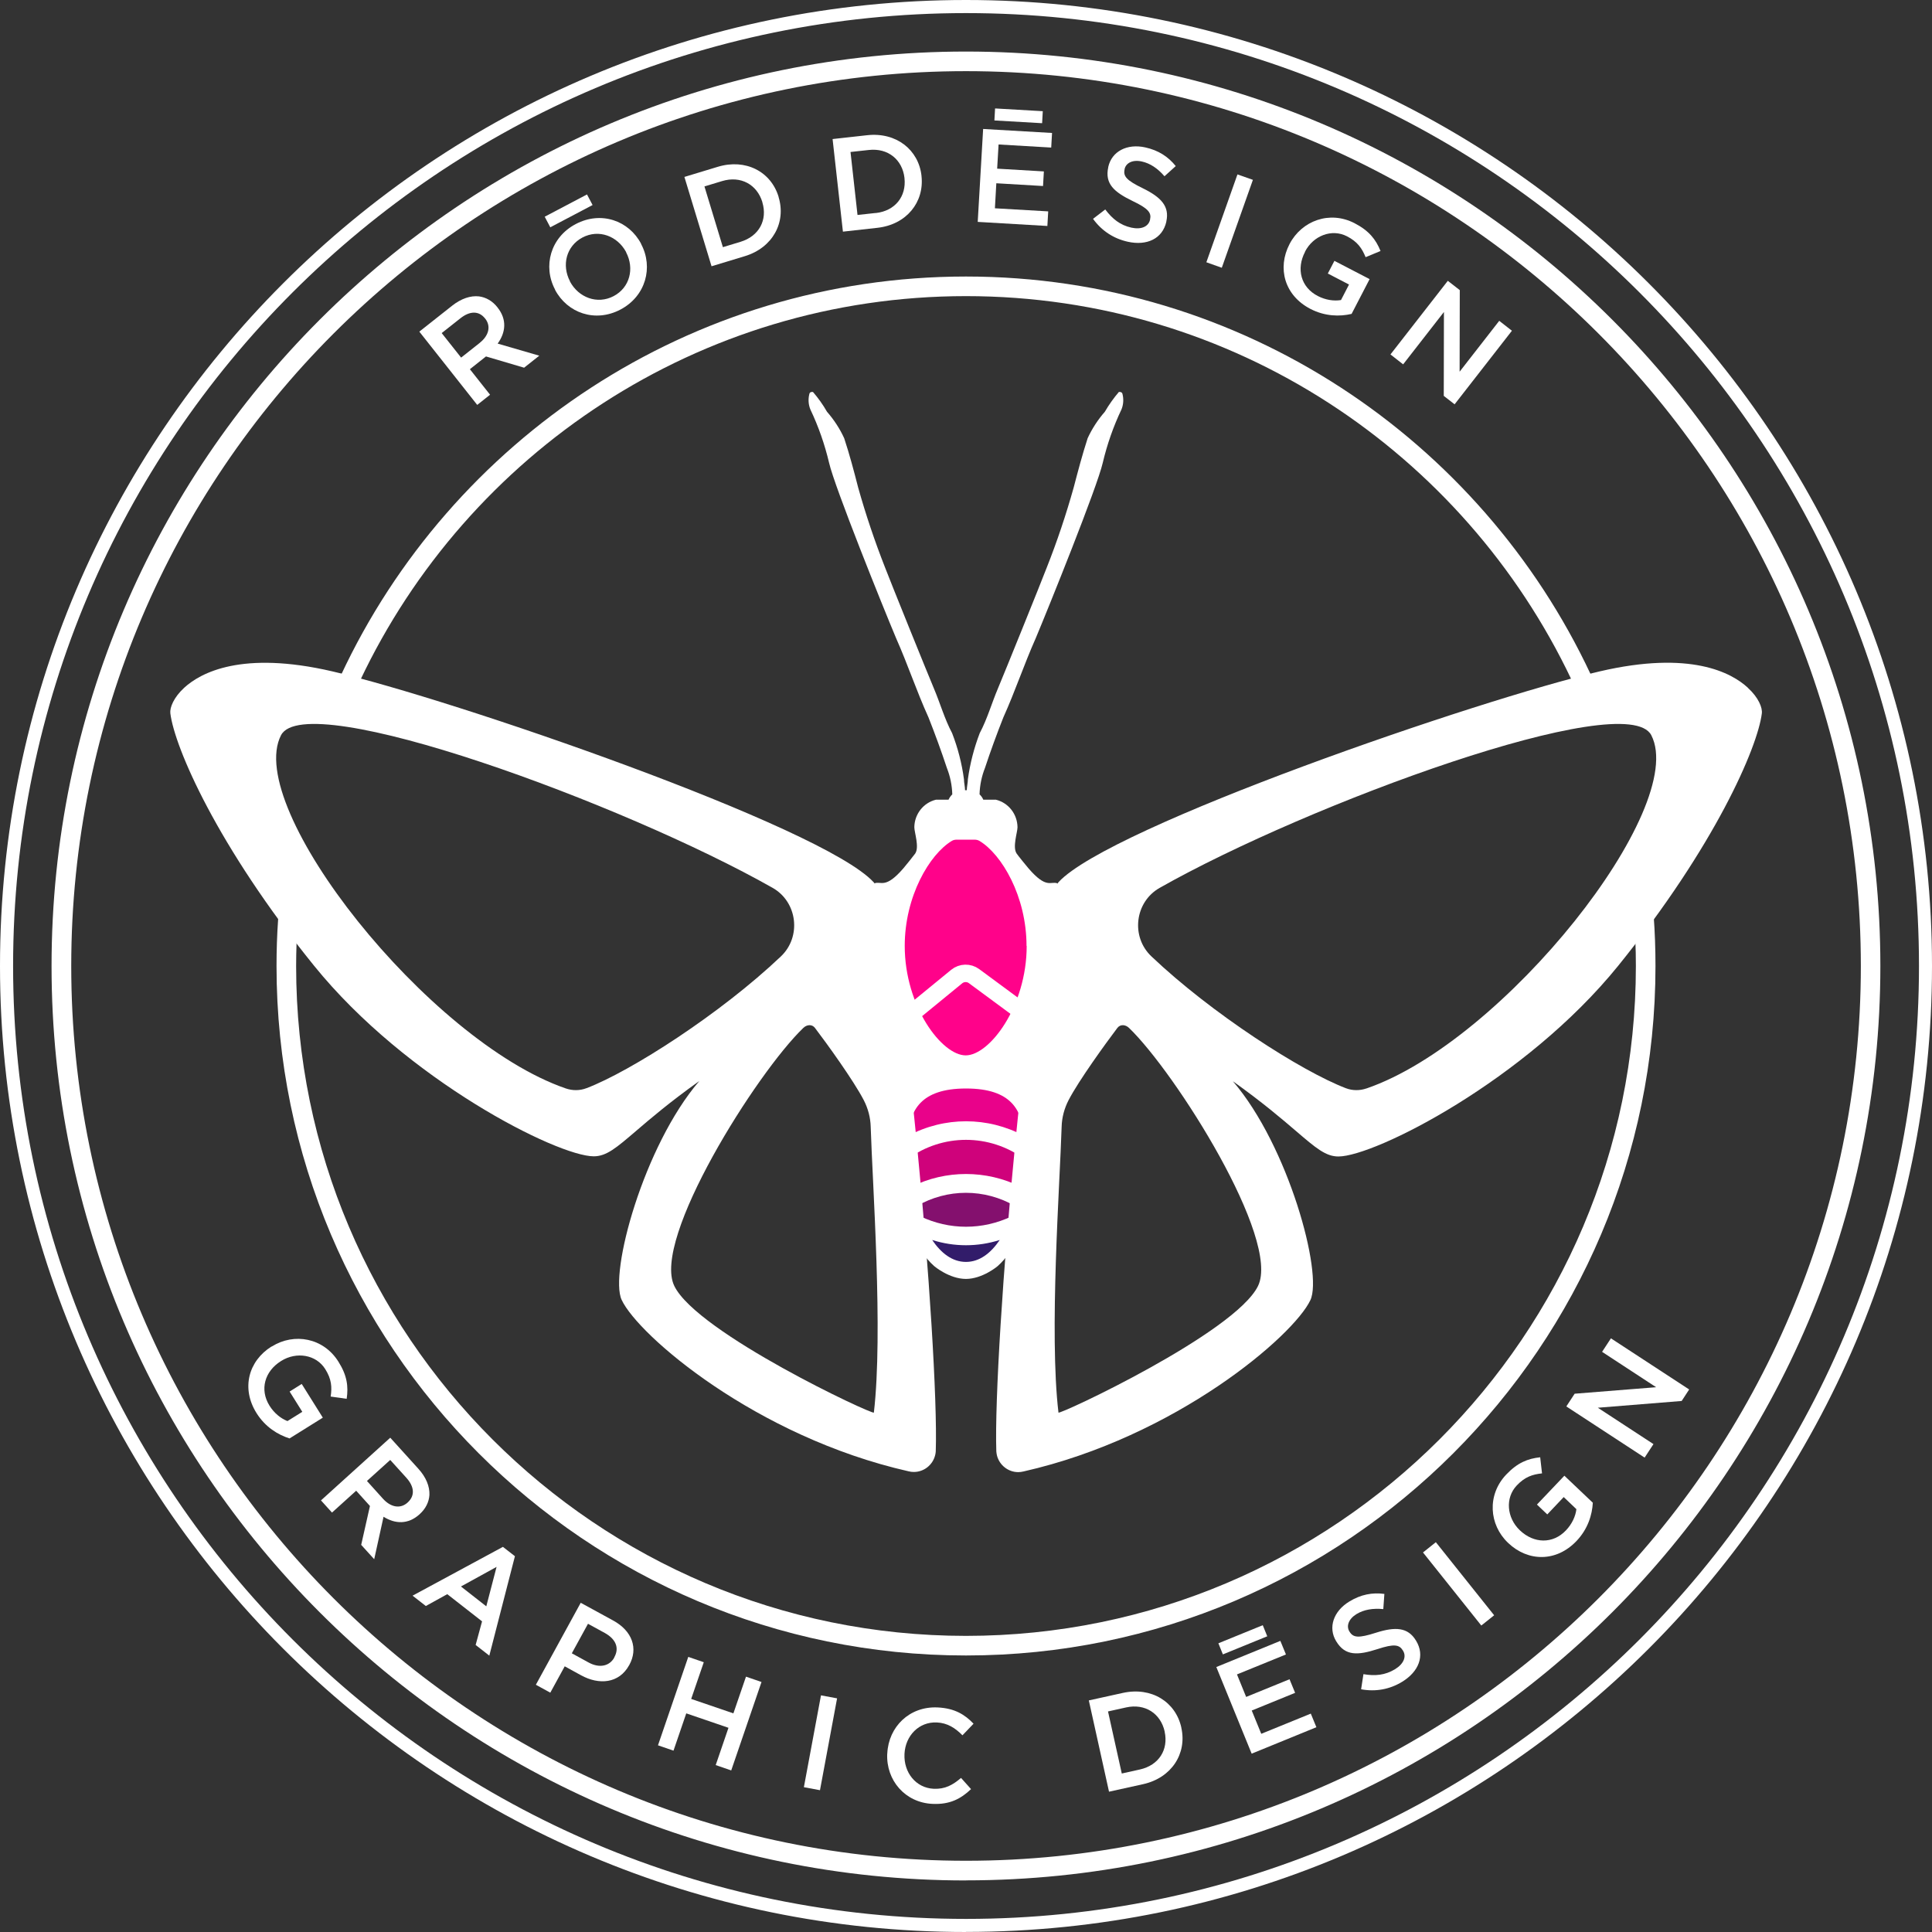 <?xml version="1.0" encoding="UTF-8"?><svg id="Layer_2" xmlns="http://www.w3.org/2000/svg" viewBox="0 0 231.61 231.61"><rect x="0" y="0" width="231.61" height="231.61" fill="#333333" stroke="none"/><defs><style>.cls-1{fill:#e9028a;}.cls-2{fill:#ff028a;}.cls-3,.cls-4{fill:#fff;}.cls-4{stroke:#000;stroke-width:2.08px;}.cls-4,.cls-5{stroke-miterlimit:10;}.cls-6{fill:#cf027b;}.cls-7{fill:#321c6a;}.cls-5{fill:none;stroke:#fff;stroke-width:2.09px;}.cls-8{fill:#84106e;}</style></defs><g id="Layer_1-2"><path class="cls-3" d="M115.8,231.61C51.95,231.61,0,179.66,0,115.8S51.95,0,115.8,0s115.81,51.95,115.81,115.8-51.95,115.8-115.81,115.8ZM115.8,1.57C52.81,1.57,1.57,52.81,1.57,115.8s51.25,114.24,114.24,114.24,114.24-51.25,114.24-114.24S178.79,1.57,115.8,1.57Z"/><path class="cls-3" d="M115.8,225.43c-60.44,0-109.62-49.18-109.62-109.62S55.36,6.18,115.8,6.18s109.62,49.18,109.62,109.62-49.17,109.62-109.62,109.62ZM115.8,8.53C56.66,8.53,8.54,56.65,8.54,115.8s48.12,107.27,107.27,107.27,107.27-48.12,107.27-107.27S174.95,8.53,115.8,8.53Z"/><path class="cls-3" d="M198.24,109.74c-.28-3.89-.84-7.7-1.65-11.42-.51,1.09-1.09,2.21-1.73,3.35.64,3.58,1.04,7.23,1.18,10.95.05,1.06.07,2.12.07,3.19,0,44.28-36.03,80.3-80.31,80.3s-80.3-36.02-80.3-80.3c0-.91.02-1.81.05-2.71.12-3.7.49-7.33,1.11-10.89-.65-1.13-1.24-2.24-1.77-3.32-.77,3.7-1.3,7.49-1.55,11.35-.13,1.84-.19,3.7-.19,5.57,0,45.57,37.08,82.65,82.65,82.65s82.66-37.08,82.66-82.65c0-2.04-.07-4.07-.22-6.07ZM43.16,81.6c12.86-27.22,40.59-46.1,72.64-46.1s59.69,18.81,72.58,45.96c.83,1.74,1.6,3.52,2.3,5.33.94-.21,1.63-.36,2-.43.11-.02.22-.05.33-.07-.7-1.85-1.48-3.66-2.31-5.43-13.19-28.16-41.8-47.71-74.9-47.71s-61.79,19.61-74.95,47.84c-.83,1.77-1.6,3.58-2.29,5.42.41.08,1.22.26,2.32.5.7-1.8,1.46-3.57,2.28-5.31Z"/><line class="cls-4" x1="109.06" y1="105.72" x2="122.35" y2="105.72"/><path class="cls-3" d="M32.57,161.43l.03-.02c2.66-1.66,6.18-1.04,7.97,1.83,1.04,1.65,1.21,2.96.99,4.45l-1.92-.27c.17-1.12.11-2.09-.65-3.29-1.09-1.75-3.46-2.12-5.28-.98l-.03.02c-1.95,1.22-2.58,3.41-1.37,5.35.56.89,1.35,1.53,2.15,1.84l1.78-1.11-1.52-2.43,1.45-.91,2.53,4.04-3.99,2.49c-1.39-.44-2.9-1.35-3.96-3.04-1.86-2.97-.96-6.25,1.8-7.98Z"/><path class="cls-3" d="M46.79,172.36l3.35,3.7c.95,1.04,1.38,2.14,1.34,3.15-.05.85-.45,1.66-1.17,2.31l-.02.02c-1.37,1.24-2.93,1.16-4.31.29l-1.12,5.09-1.56-1.72,1.05-4.66-1.65-1.83-2.9,2.62-1.32-1.46,8.31-7.52ZM45.92,179.68c.95,1.04,2.09,1.22,2.94.45l.02-.02c.89-.81.8-1.89-.18-2.97l-1.92-2.12-2.79,2.52,1.93,2.14Z"/><path class="cls-3" d="M60.29,185.44l1.44,1.12-3.07,11.92-1.64-1.28.77-2.83-4.17-3.26-2.57,1.42-1.59-1.24,10.83-5.85ZM58.3,192.56l1.23-4.72-4.27,2.35,3.04,2.38Z"/><path class="cls-3" d="M69.63,192.15l3.88,2.12c2.29,1.25,3.02,3.35,1.93,5.33l-.02.03c-1.21,2.2-3.61,2.39-5.77,1.2l-1.95-1.07-1.73,3.16-1.73-.95,5.38-9.83ZM70.56,199.3c1.31.72,2.52.43,3.08-.59v-.03c.65-1.15.15-2.21-1.14-2.92l-2.01-1.1-1.94,3.54,2.01,1.1Z"/><path class="cls-3" d="M82.51,198.63l1.86.64-1.51,4.4,5.06,1.73,1.51-4.4,1.86.64-3.63,10.6-1.86-.64,1.53-4.47-5.06-1.73-1.53,4.47-1.86-.64,3.63-10.6Z"/><path class="cls-3" d="M98.42,203.24l1.93.36-2.05,11.01-1.93-.36,2.05-11.01Z"/><path class="cls-3" d="M106.37,210.23v-.03c.15-3.18,2.65-5.67,6.04-5.51,2.06.1,3.27.87,4.3,1.95l-1.33,1.39c-.86-.87-1.79-1.48-3.07-1.54-2.14-.1-3.77,1.58-3.88,3.77v.03c-.1,2.19,1.36,4.05,3.5,4.15,1.37.06,2.28-.45,3.28-1.3l1.2,1.34c-1.22,1.16-2.54,1.87-4.63,1.77-3.26-.15-5.57-2.81-5.42-6.02Z"/><path class="cls-3" d="M130.52,203.85l4.08-.9c3.44-.76,6.34,1.07,7.02,4.15v.03c.69,3.08-1.16,6-4.59,6.76l-4.08.9-2.42-10.94ZM136.64,212.13c2.3-.51,3.45-2.39,2.98-4.53v-.03c-.48-2.14-2.33-3.39-4.63-2.88l-2.16.48,1.65,7.44,2.16-.48Z"/><path class="cls-3" d="M145.8,199.85l7.69-3.14.67,1.63-5.87,2.39,1.1,2.7,5.2-2.12.67,1.63-5.2,2.12,1.14,2.79,5.94-2.42.67,1.63-7.76,3.17-4.23-10.37ZM146.06,197l5.32-2.17.54,1.33-5.32,2.17-.54-1.33Z"/><path class="cls-3" d="M163.17,202.52l.28-1.82c1.4.24,2.59.13,3.78-.59,1.04-.63,1.41-1.51.96-2.23l-.02-.03c-.42-.68-1.02-.82-3.05-.15-2.34.75-3.85.84-4.92-.92l-.02-.03c-1-1.64-.32-3.61,1.58-4.76,1.39-.85,2.76-1.1,4.2-.91l-.13,1.82c-1.25-.12-2.32.06-3.2.59-.98.6-1.25,1.45-.87,2.08l.02.03c.45.74,1.08.8,3.18.13,2.32-.74,3.82-.65,4.78.93l.02.03c1.09,1.79.33,3.71-1.68,4.93-1.46.89-3.15,1.22-4.92.89Z"/><path class="cls-3" d="M170.59,186.11l1.54-1.23,6.99,8.76-1.54,1.23-6.99-8.76Z"/><path class="cls-3" d="M180.8,184.97l-.02-.02c-2.27-2.16-2.54-5.73-.21-8.18,1.35-1.42,2.57-1.91,4.07-2.07l.22,1.93c-1.13.12-2.05.41-3.03,1.45-1.42,1.5-1.19,3.88.36,5.36l.02.02c1.67,1.59,3.95,1.66,5.52,0,.73-.77,1.15-1.69,1.25-2.54l-1.52-1.45-1.97,2.08-1.24-1.18,3.29-3.46,3.41,3.24c-.08,1.45-.59,3.15-1.96,4.59-2.42,2.54-5.81,2.49-8.18.24Z"/><path class="cls-3" d="M187.77,168.61l1-1.53,9.77-.78-6.48-4.24,1.06-1.62,9.38,6.13-.9,1.38-10.05.81,6.67,4.36-1.06,1.62-9.38-6.13Z"/><path class="cls-3" d="M50.29,39.74l3.91-3.09c1.1-.87,2.22-1.23,3.22-1.12.84.11,1.62.55,2.22,1.32l.02.03c1.14,1.44.96,2.99,0,4.31l4.99,1.45-1.82,1.44-4.57-1.35-1.93,1.53,2.42,3.06-1.54,1.22-6.93-8.77ZM57.52,41.09c1.1-.87,1.35-2,.65-2.89l-.02-.02c-.74-.94-1.83-.92-2.96-.02l-2.24,1.77,2.33,2.94,2.25-1.78Z"/><path class="cls-3" d="M82.05,21.21l3.99-1.21c3.36-1.02,6.39.58,7.3,3.6v.03c.92,3.01-.69,6.06-4.05,7.08l-3.99,1.21-3.25-10.7ZM88.77,28.99c2.25-.68,3.26-2.64,2.62-4.74v-.03c-.64-2.09-2.58-3.19-4.83-2.51l-2.11.64,2.21,7.28,2.11-.64Z"/><path class="cls-3" d="M99.81,16.67l4.14-.46c3.49-.39,6.17,1.74,6.52,4.86v.03c.35,3.13-1.79,5.82-5.28,6.21l-4.14.46-1.24-11.11ZM104.99,25.54c2.33-.26,3.68-2,3.44-4.18v-.03c-.25-2.17-1.95-3.61-4.28-3.35l-2.19.24.84,7.55,2.19-.24Z"/><path class="cls-3" d="M117.84,15.46l8.28.48-.1,1.75-6.31-.37-.17,2.9,5.6.33-.1,1.75-5.6-.33-.17,3,6.39.37-.1,1.75-8.35-.49.65-11.16ZM119.29,13l5.72.33-.08,1.44-5.72-.33.08-1.44Z"/><path class="cls-3" d="M131.04,26.23l1.46-1.12c.85,1.13,1.78,1.88,3.13,2.18,1.19.26,2.05-.12,2.24-.95v-.03c.18-.78-.17-1.3-2.09-2.21-2.2-1.07-3.36-2.05-2.92-4.06v-.03c.42-1.87,2.26-2.82,4.43-2.34,1.59.35,2.75,1.11,3.66,2.24l-1.35,1.22c-.82-.95-1.72-1.55-2.72-1.77-1.12-.25-1.9.19-2.06.9v.03c-.19.84.22,1.33,2.2,2.29,2.18,1.07,3.2,2.16,2.8,3.97v.03c-.46,2.04-2.33,2.91-4.62,2.4-1.67-.37-3.12-1.29-4.17-2.75Z"/><path class="cls-3" d="M148.35,20.91l1.85.65-3.73,10.54-1.85-.66,3.73-10.54Z"/><path class="cls-3" d="M154.6,29.27v-.03c1.46-2.78,4.8-4.03,7.79-2.48,1.73.9,2.54,1.93,3.11,3.33l-1.79.74c-.43-1.05-.96-1.85-2.23-2.5-1.83-.95-4.05-.07-5.03,1.83v.03c-1.07,2.04-.51,4.24,1.52,5.29.94.49,1.94.63,2.79.49l.96-1.86-2.54-1.32.79-1.52,4.22,2.19-2.16,4.17c-1.41.33-3.18.31-4.94-.6-3.1-1.61-4-4.88-2.5-7.77Z"/><path class="cls-3" d="M173.56,33.66l1.44,1.12-.02,9.78,4.75-6.1,1.52,1.19-6.87,8.82-1.3-1.01.02-10.06-4.89,6.28-1.52-1.19,6.87-8.82Z"/><path class="cls-3" d="M65.3,25.98l5.07-2.67.67,1.27-5.07,2.67-.67-1.27ZM66.54,34.74v-.03c-1.48-2.78-.56-6.25,2.48-7.85,3.04-1.6,6.37-.42,7.84,2.37v.03c1.48,2.78.56,6.25-2.48,7.85-3.04,1.6-6.37.41-7.84-2.37ZM75.06,30.25v-.03c-1.03-1.92-3.27-2.78-5.23-1.75-1.96,1.04-2.51,3.33-1.5,5.25v.03c1.03,1.92,3.27,2.78,5.23,1.75,1.96-1.03,2.51-3.33,1.5-5.25Z"/><path class="cls-3" d="M115.81,153.32c-2.01,0-3.81-1.53-3.81-1.53-4.46-3.92-5.86-15.1-3.94-20.04.32-1.48.17-3.02-.42-4.4-.12-.28-.3-.54-.48-.79-2.84-3.99-5.13-15.39-2.32-20.67.8-.29,1.29.72,3.47-1.81h0c.23-.26,1.29-1.59,1.4-1.75h0c.53-.76-.1-2.55-.1-3.16.02-1.57,1.08-2.93,2.59-3.3h1.51c.11-.24.26-.46.45-.64-.03-1.09-.25-2.16-.65-3.17-.65-1.97-1.42-4.08-2.2-6.05-1.44-3.17-2.47-6.32-3.88-9.49-1.55-3.68-7.39-18.17-8.04-21.04-.52-2.2-1.27-4.35-2.24-6.39-.24-.58-.28-1.23-.13-1.84.01-.15.15-.27.3-.26h.14c.63.73,1.2,1.53,1.68,2.37.83.95,1.53,2.02,2.06,3.17.65,1.97,1.17,3.94,1.68,5.93.91,3.24,1.99,6.44,3.22,9.57.65,1.71,5.18,12.91,5.84,14.46.78,1.84,1.29,3.69,2.2,5.4.69,1.78,1.17,3.64,1.42,5.53,0,.39.13.92.13,1.31h.21c0-.39.13-.92.13-1.31.26-1.9.74-3.75,1.42-5.53.91-1.71,1.42-3.56,2.2-5.4.66-1.55,5.19-12.75,5.84-14.46,1.24-3.13,2.31-6.33,3.22-9.57.52-1.99,1.04-3.96,1.68-5.93.53-1.15,1.23-2.22,2.06-3.17.49-.84,1.05-1.63,1.68-2.37h.14c.15,0,.28.11.3.26.15.61.11,1.26-.13,1.84-.97,2.04-1.72,4.19-2.24,6.39-.65,2.87-6.49,17.35-8.04,21.04-1.41,3.17-2.45,6.32-3.88,9.49-.78,1.97-1.55,4.08-2.2,6.05-.4,1.01-.62,2.08-.65,3.17.19.18.35.4.45.64h1.51c1.51.37,2.57,1.73,2.59,3.3,0,.6-.63,2.39-.1,3.16h0c.1.16,1.17,1.49,1.4,1.75h0c2.18,2.54,2.67,1.53,3.47,1.81,2.8,5.28.52,16.68-2.32,20.67-.18.25-.36.5-.48.79-.59,1.38-.74,2.92-.42,4.4,1.96,4.93.52,16.12-3.94,20.04,0,0-1.8,1.53-3.81,1.53Z"/><path class="cls-6" d="M122.8,138.94c-.05.95-.19,2.11-.45,3.33-4.11-2.04-8.99-2.04-13.08,0-.26-1.22-.4-2.38-.46-3.33,4.19-3.06,9.8-3.06,13.99,0Z"/><path class="cls-8" d="M121.72,144.6c-.14.41-.28.81-.43,1.21-3.49,1.67-7.49,1.67-10.97,0-.17-.39-.3-.8-.44-1.21,3.67-2.14,8.16-2.14,11.84,0Z"/><path class="cls-1" d="M122.75,136.16c-4.36-2.32-9.52-2.32-13.88,0,.22-2.99,1.44-5.67,6.94-5.67s6.7,2.67,6.94,5.66Z"/><path class="cls-7" d="M115.8,149.28c-1.37,0-2.73-.21-4.05-.63,1.06,1.56,2.4,2.63,4.05,2.63s2.99-1.07,4.05-2.63c-1.32.42-2.68.63-4.05.63Z"/><path class="cls-2" d="M123.08,113.4c0,7.24-4.45,13.12-7.31,13.12s-7.31-5.87-7.31-13.12c0-5.95,2.97-10.98,5.64-12.59.18-.11.38-.15.58-.15h2.16c.21,0,.41.05.58.15,2.67,1.61,5.64,6.64,5.64,12.59Z"/><path class="cls-5" d="M123.6,122.06l-6.83-5.04c-.62-.46-1.48-.44-2.08.05l-6.73,5.51"/><path class="cls-3" d="M209.54,82.45c-1.97-1.82-6.9-4.49-17.74-1.97-14.41,3.34-58.75,18.59-64.9,25.27h0c-3.41,3.76-7.87,56.21-7.46,68.25.01.15.04.31.07.46.3,1.21,1.38,2.02,2.55,2.02.21,0,.43-.03.64-.08,18.28-4.14,32.39-16.27,34.39-20.54,1.52-3.19-2.62-18.48-9.29-26.24,3.55,2.53,5.9,4.54,7.59,5.99,2.36,2.02,3.54,3.03,5.06,3.03,4.34,0,22.41-9.11,33.54-22.86,11.58-14.32,16.71-26.16,17.22-30.25.09-.68-.39-1.9-1.66-3.06ZM150.81,154.17c-2.75,5.62-23.88,15.5-23.92,15.17-1.13-9.55.17-27.41.38-34.26.03-1.12.32-2.2.83-3.19,1.23-2.37,4.48-6.85,5.85-8.66.36-.47.98-.41,1.4,0,5.57,5.36,18.2,25.34,15.46,30.94ZM163.82,130.48c-.81.28-1.69.28-2.49-.03-5.32-2.04-16.08-8.94-23.3-15.8-2.49-2.36-1.99-6.52.99-8.21,17.8-10.09,55.96-24.08,58.94-18.3,4.48,8.69-17.65,36.67-34.13,42.34Z"/><path class="cls-3" d="M104.72,105.75c-6.15-6.68-50.49-21.93-64.9-25.27-10.83-2.51-15.76.16-17.74,1.97-1.26,1.16-1.74,2.38-1.66,3.06.51,4.1,5.63,15.93,17.22,30.25,11.12,13.75,29.2,22.86,33.54,22.86,1.52,0,2.7-1.01,5.06-3.03,1.69-1.45,4.04-3.46,7.59-5.99-6.68,7.78-10.82,23.06-9.3,26.24,2,4.27,16.11,16.4,34.38,20.54.22.06.43.08.65.08,1.18,0,2.25-.81,2.55-2.02.04-.15.06-.3.07-.45v-.02c.41-12.02-4.05-64.47-7.46-68.23ZM70.31,130.45c-.8.31-1.68.31-2.49.03-16.48-5.68-38.61-33.66-34.13-42.34,2.98-5.78,41.14,8.21,58.94,18.3,2.97,1.69,3.47,5.85.99,8.21-7.22,6.86-17.99,13.77-23.3,15.8ZM104.76,169.34c-.04.34-21.17-9.54-23.92-15.17-2.74-5.6,9.88-25.58,15.46-30.94.42-.41,1.05-.47,1.4,0,1.38,1.81,4.62,6.29,5.85,8.66.51.99.8,2.07.83,3.19.21,6.85,1.5,24.71.38,34.26Z"/></g></svg>